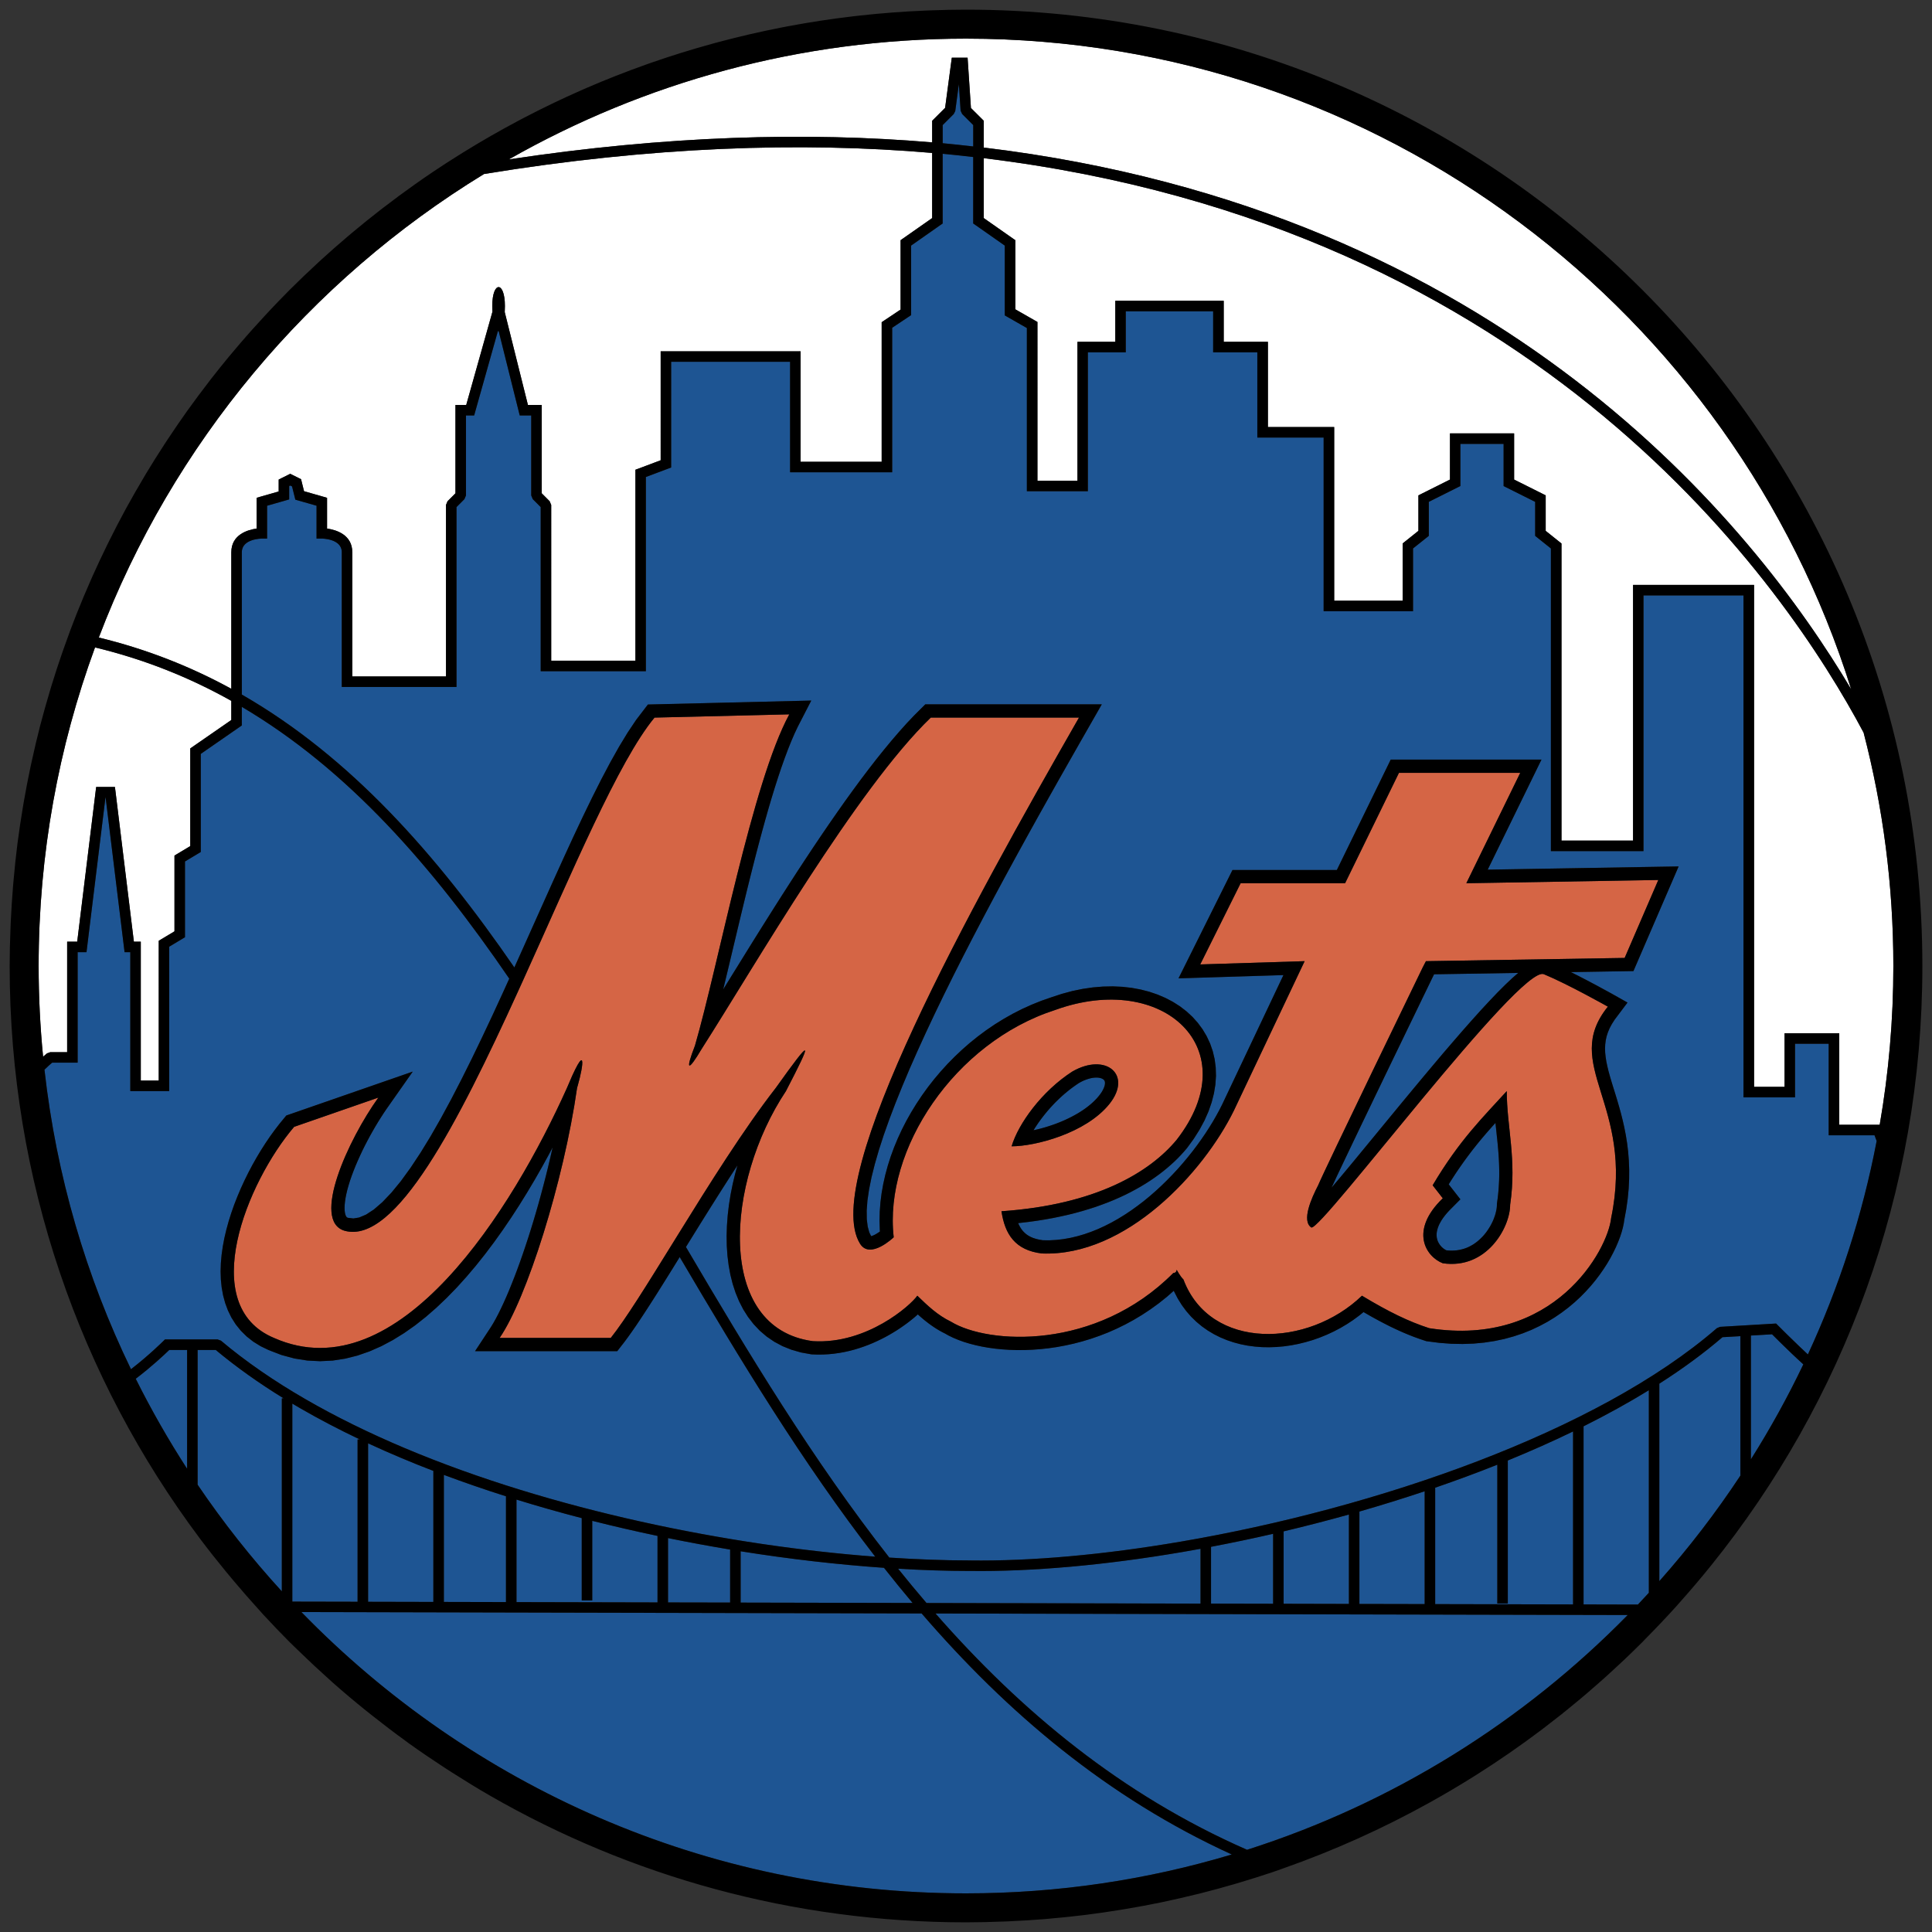 <?xml version="1.0" encoding="utf-8"?>
<!-- Generator: Adobe Illustrator 17.0.0, SVG Export Plug-In . SVG Version: 6.00 Build 0)  -->
<!DOCTYPE svg PUBLIC "-//W3C//DTD SVG 1.1//EN" "http://www.w3.org/Graphics/SVG/1.1/DTD/svg11.dtd">
<svg version="1.1" id="Layer_1" xmlns="http://www.w3.org/2000/svg" xmlns:xlink="http://www.w3.org/1999/xlink" x="0px" y="0px"
	 width="200px" height="200px" viewBox="0 0 200 200" style="enable-background:new 0 0 200 200;" xml:space="preserve">
<rect x="0" y="0" width="200" height="200" fill="#333333" stroke="none"/>
<path id="color3" style="fill:#FFFFFF;" d="M196,100c0,5.604-0.488,11.096-1.414,16.439h-0.153h-4.032v-8.937v-0.543h-0.545h-4.574
	h-0.543v0.543v5.01h-3.159V61.095v-0.543h-0.545h-11.438h-0.543v0.543V87.02h-7.41V56.517v-0.255l-0.207-0.166l-1.428-1.143v-3.339
	v-0.333l-0.3-0.152l-2.968-1.484v-4.238v-0.544h-0.541h-5.558h-0.541v0.544v4.238l-2.966,1.484l-0.302,0.152v0.333v3.339
	l-1.43,1.143l-0.203,0.164v0.257v5.67h-7.085V44.754V44.21h-0.543h-6.319v-8.28v-0.543h-0.544h-4.031v-3.708v-0.543h-0.544h-10.134
	h-0.543v0.543v3.708h-3.377h-0.541v0.543v13.835h-4.144V33.642v-0.315l-0.276-0.156l-2.011-1.149v-6.879v-0.28L104.87,24.7
	l-3.033-2.125v-6.201c57.685,7.008,83.089,44.42,91.083,59.468C194.929,83.564,196,91.659,196,100z M4,100
	c0,3.169,0.159,6.301,0.46,9.392c0.229-0.206,0.4-0.345,0.402-0.346l0.345-0.125h1.745V98.025V97.48h0.545h0.496l1.904-15.537
	l0.059-0.476h0.48h0.98h0.48l0.061,0.476l1.902,15.537h0.174h0.541v0.544v13.835h1.859V97.696v-0.308l0.264-0.157l1.365-0.82v-7.538
	V88.57l0.266-0.162l1.369-0.821V77.76v-0.283l0.237-0.165l4.011-2.777v-1.983c-4.325-2.425-9.001-4.304-14.108-5.531
	C6.061,77.31,4,88.419,4,100z M101.836,12.725v2.551c53.68,6.468,79.702,39.073,89.798,56.079C179.421,32.368,142.962,4,100,4
	C82.802,4,66.649,8.549,52.673,16.502c16.249-2.457,30.81-2.87,43.825-1.763v-2.013v-0.225l0.162-0.161l1.178-1.176l0.629-4.717
	l0.063-0.474h0.474h0.653h0.507l0.034,0.509l0.313,4.698l1.164,1.16l0.162,0.161V12.725z M50.108,18.012
	c-18.092,11.051-32.256,27.92-39.882,47.986c4.952,1.201,9.5,3.001,13.718,5.306V57.169c0-1.842,1.713-2.326,2.617-2.453v-2.773
	v-0.409l0.394-0.115l1.893-0.541v-0.898v-0.336l0.3-0.151l0.654-0.325l0.243-0.121l0.241,0.121l0.653,0.325l0.224,0.112l0.061,0.243
	l0.249,1.002l1.986,0.568l0.396,0.115v0.409v2.773c0.903,0.127,2.613,0.611,2.613,2.453v12.857h9.7V52.271l0.159-0.383l0.821-0.822
	v-8.601v-0.543h0.544h0.57l2.713-9.647c-0.011-0.188-0.016-0.387-0.016-0.597c0-1.305,0.327-1.957,0.655-1.957
	c0.327,0,0.653,0.652,0.653,1.957c0,0.224-0.006,0.432-0.018,0.631l2.401,9.613h0.885h0.544v0.543v8.601l0.82,0.822l0.16,0.383
	v16.123h8.719V49.003v-0.376l0.353-0.131l2.26-0.849V36.91v-0.544h0.544h13.398h0.543v0.544v10.896h8.392V33.642v-0.287l0.244-0.163
	l1.715-1.145v-6.903v-0.28l0.233-0.163l3.035-2.125v-6.744C82.819,14.657,67.409,15.181,50.108,18.012z"/>
<path id="color2" style="fill:#1E5593;" d="M147.482,154.376v11.678l-6.756-0.014v-9.567
	C143,155.822,145.255,155.119,147.482,154.376z M38.105,149.415v16.401l6.756,0.015v-13.554h0.026
	c-1.146-0.438-2.278-0.893-3.394-1.364C40.346,150.429,39.216,149.93,38.105,149.415z M194.057,117.524h-4.201h-0.542v-0.543v-8.935
	h-3.486v5.011v0.542h-0.546h-4.248h-0.54v-0.542v-51.42h-10.354v25.928v0.543h-0.543h-8.497h-0.546v-0.543V56.776l-1.425-1.141
	l-0.203-0.163v-0.261V51.95l-2.97-1.485l-0.297-0.149v-0.335v-4.028h-4.474v4.028v0.335l-0.301,0.149l-2.966,1.485v3.262v0.261
	l-0.204,0.163l-1.43,1.141v5.954v0.542h-0.54h-8.172h-0.543V62.73V45.298h-6.32h-0.543v-0.544v-8.28h-4.032h-0.543V35.93v-3.708
	h-9.046v3.708v0.544h-0.544h-3.379v13.834v0.543h-0.541h-5.23h-0.543v-0.543V33.958l-2.012-1.151l-0.274-0.157v-0.316v-6.91
	l-3.034-2.127l-0.235-0.161v-0.282v-6.6c-1.046-0.121-2.094-0.237-3.162-0.337v6.937v0.282l-0.234,0.161l-3.033,2.127v6.91v0.291
	l-0.243,0.161l-1.716,1.144v14.418v0.541h-0.544h-9.48h-0.543v-0.541V37.452H69.479v10.571v0.374l-0.354,0.133l-2.262,0.85v19.56
	v0.543h-0.542h-9.804h-0.542v-0.543V52.494l-0.821-0.823l-0.159-0.383V43.01h-0.766h-0.423l-0.103-0.411l-2.074-8.308
	c-0.004,0-0.008,0.003-0.011,0.003c-0.024,0-0.048-0.016-0.071-0.026l-2.349,8.344l-0.11,0.398h-0.412h-0.436v8.278l-0.16,0.383
	l-0.821,0.823v18.077v0.544h-0.544H35.927h-0.544v-0.544V57.169c0-1.414-2.065-1.414-2.069-1.414h-0.545v-0.543v-2.859l-1.892-0.54
	l-0.303-0.087l-0.075-0.305l-0.266-1.064l-0.186-0.093l-0.11,0.056v0.97v0.411l-0.396,0.114l-1.89,0.54v2.859v0.543h-0.545
	c-0.006,0-2.072,0-2.072,1.414v14.732c11.25,6.462,20.147,16.533,28.213,28.25l0.956-2.126l1.053-2.352l1.044-2.328l1.03-2.292
	l1.017-2.241l1-2.173l0.986-2.09l0.968-1.995l0.947-1.879l0.929-1.757l0.908-1.617l0.888-1.464l0.872-1.303l1.225-1.603
	l16.911-0.407l-1.404,2.727l-0.337,0.717l-0.338,0.785l-0.34,0.849l-0.338,0.905l-0.339,0.956l-0.337,1.006l-0.335,1.046
	L79.881,82.6l-0.331,1.121l-0.327,1.151l-0.324,1.177l-0.323,1.198l-0.318,1.213l-0.314,1.228l-0.311,1.236l-0.308,1.243
	l-0.302,1.242l-0.299,1.239l-0.295,1.232l-0.29,1.22l-0.287,1.205l-0.282,1.184l-0.277,1.162l-0.272,1.132l-0.155,0.643l0.213-0.345
	l0.679-1.101l0.699-1.127l0.716-1.157l0.732-1.179l0.748-1.198l0.762-1.211l0.772-1.224l0.784-1.232l0.793-1.235l0.8-1.238
	l0.808-1.231l0.813-1.227l0.818-1.216l0.819-1.2l0.821-1.182l0.819-1.164l0.82-1.135l0.816-1.109l0.813-1.075l0.807-1.04
	l0.803-1.001l0.793-0.958l0.786-0.913l0.777-0.864l0.768-0.81l1.143-1.138h18.27l-2.231,3.902l-1.078,1.896l-1.099,1.936
	l-1.109,1.97l-1.119,2l-1.121,2.021l-1.122,2.04l-1.115,2.049l-1.107,2.057l-1.093,2.059l-1.074,2.051l-1.053,2.043l-1.023,2.025
	l-0.992,2.004l-0.954,1.974l-0.914,1.943l-0.869,1.904l-0.82,1.857l-0.762,1.808l-0.705,1.75l-0.641,1.687l-0.573,1.615l-0.5,1.541
	l-0.421,1.457l-0.342,1.364l-0.255,1.265l-0.169,1.155l-0.077,1.033l0.011,0.901l0.094,0.754l0.163,0.598l0.19,0.393l0.047-0.01
	l0.148-0.052l0.177-0.081l0.19-0.107l0.191-0.121l0.161-0.112l-0.014-0.182l-0.028-0.941l0.023-0.947l0.072-0.953l0.121-0.952
	l0.17-0.952l0.214-0.952l0.258-0.947l0.302-0.945l0.344-0.935l0.386-0.929l0.425-0.918l0.464-0.908l0.504-0.893l0.539-0.878
	l0.575-0.863l0.611-0.846l0.646-0.825l0.679-0.803l0.709-0.78l0.743-0.754l0.773-0.73l0.802-0.702l0.832-0.668l0.861-0.639
	l0.888-0.604l0.915-0.567l0.937-0.529l0.965-0.49l0.987-0.447l1.009-0.406l1.011-0.351l1.087-0.358l1.098-0.297l1.082-0.223
	l1.062-0.154l1.041-0.086l1.017-0.021l0.993,0.046l0.961,0.109l0.93,0.172l0.893,0.231l0.857,0.292l0.816,0.349l0.773,0.406
	l0.726,0.462l0.672,0.517l0.618,0.57l0.556,0.621l0.494,0.668l0.425,0.715l0.354,0.757l0.275,0.793l0.196,0.827l0.111,0.857
	l0.027,0.879l-0.061,0.9l-0.15,0.913l-0.237,0.925l-0.325,0.935l-0.416,0.94l-0.508,0.946l-0.599,0.948l-0.698,0.959l-0.318,0.37
	l-0.313,0.346l-0.33,0.344l-0.35,0.341l-0.369,0.336l-0.385,0.334l-0.404,0.33l-0.421,0.325l-0.441,0.319l-0.458,0.315l-0.48,0.308
	l-0.5,0.304l-0.516,0.292l-0.538,0.289l-0.556,0.281l-0.579,0.27l-0.598,0.263l-0.618,0.252l-0.64,0.242l-0.659,0.236l-0.683,0.219
	l-0.701,0.211l-0.725,0.2l-0.747,0.186l-0.77,0.172l-0.79,0.163l-0.813,0.147l-0.835,0.133l-0.86,0.119l-0.882,0.103l-0.202,0.022
	l0.074,0.174l0.127,0.237l0.137,0.216l0.15,0.192l0.167,0.17l0.18,0.159l0.208,0.143l0.235,0.129l0.272,0.118l0.312,0.098
	l0.356,0.085l0.351,0.054l0.671,0.005l0.725-0.04l0.723-0.085l0.722-0.129l0.718-0.17l0.714-0.208l0.712-0.249l0.705-0.282
	l0.7-0.322l0.694-0.353l0.683-0.385l0.676-0.415l0.667-0.443l0.652-0.468l0.645-0.492l0.63-0.516l0.614-0.535l0.599-0.552
	l0.584-0.569l0.566-0.581l0.55-0.592l0.529-0.603l0.51-0.611l0.49-0.613l0.468-0.619l0.444-0.618l0.421-0.614l0.396-0.613
	l0.373-0.604l0.343-0.597l0.319-0.583l0.291-0.571l6.357-13.423L122,101.279l5.585-11.218h10.804l5.578-11.429h15.606l-5.566,11.392
	l19.764-0.335l-4.677,10.833l-6.486,0.106l0.161,0.077l0.285,0.144l0.282,0.141l0.279,0.144l0.273,0.142l0.274,0.142l0.267,0.138
	l0.26,0.139l0.25,0.133l0.247,0.13l0.234,0.126l0.224,0.121l0.212,0.117l0.198,0.107l0.185,0.101l0.174,0.093l0.155,0.085
	l0.138,0.077l0.122,0.066l0.099,0.057l0.079,0.045l0.061,0.034l0.039,0.021l1.374,0.774l-1.331,1.77l-0.293,0.46l-0.234,0.44
	l-0.177,0.424l-0.132,0.412l-0.088,0.409l-0.052,0.411l-0.019,0.42l0.013,0.433l0.048,0.451l0.071,0.47l0.105,0.493l0.124,0.518
	l0.149,0.539l0.166,0.565l0.182,0.59l0.193,0.617l0.196,0.642l0.196,0.673l0.195,0.7l0.184,0.733l0.174,0.765l0.155,0.797
	l0.133,0.83l0.105,0.867l0.072,0.901l0.038,0.942l-0.005,0.978l-0.05,1.015l-0.1,1.057l-0.155,1.097l-0.2,1.085l-0.051,0.352
	l-0.096,0.454l-0.13,0.473l-0.163,0.497l-0.199,0.515l-0.229,0.532l-0.265,0.546l-0.297,0.565l-0.334,0.572l-0.373,0.58
	l-0.406,0.583l-0.444,0.585l-0.483,0.584l-0.523,0.576l-0.559,0.568l-0.601,0.555l-0.642,0.538l-0.684,0.517l-0.721,0.495
	l-0.766,0.466l-0.806,0.431l-0.851,0.402l-0.891,0.356l-0.935,0.314l-0.974,0.267l-1.016,0.214l-1.06,0.161l-1.098,0.103l-1.14,0.04
	l-1.181-0.023l-1.219-0.093l-1.354-0.174l-0.322-0.108l-0.206-0.069l-0.21-0.072l-0.207-0.076l-0.209-0.074l-0.21-0.078l-0.21-0.083
	l-0.212-0.083l-0.209-0.087l-0.213-0.088l-0.215-0.091l-0.212-0.095l-0.218-0.097l-0.218-0.1l-0.218-0.102l-0.22-0.105l-0.224-0.107
	l-0.226-0.114l-0.223-0.114l-0.23-0.117l-0.228-0.12l-0.235-0.123l-0.237-0.129l-0.237-0.128l-0.243-0.134l-0.244-0.137
	l-0.246-0.142l-0.251-0.144l-0.168-0.096l-0.417,0.34l-0.64,0.472l-0.66,0.436l-0.678,0.402l-0.698,0.366l-0.709,0.329l-0.724,0.294
	l-0.733,0.258l-0.742,0.218l-0.747,0.183l-0.754,0.145l-0.754,0.107l-0.755,0.066l-0.755,0.027l-0.748-0.013l-0.746-0.058
	l-0.737-0.098l-0.725-0.143l-0.715-0.19l-0.698-0.234l-0.682-0.282l-0.656-0.328l-0.639-0.38l-0.609-0.428l-0.577-0.478
	l-0.544-0.529l-0.505-0.578l-0.463-0.626l-0.42-0.676l-0.375-0.724l-0.036-0.083l-0.709,0.625l-0.839,0.67l-0.856,0.621
	l-0.867,0.573l-0.875,0.525l-0.882,0.479l-0.887,0.434l-0.889,0.392l-0.892,0.347l-0.889,0.308l-0.888,0.268l-0.881,0.231
	l-0.875,0.192l-0.866,0.161l-0.857,0.125l-0.843,0.091l-0.827,0.062l-0.812,0.032l-0.795,0.004l-0.774-0.024l-0.751-0.049
	l-0.731-0.073l-0.705-0.097l-0.679-0.119l-0.651-0.142l-0.622-0.161l-0.594-0.181l-0.56-0.202l-0.53-0.221l-0.496-0.24l-0.389-0.22
	l-0.251-0.125l-0.29-0.16l-0.282-0.168l-0.272-0.174l-0.262-0.18l-0.254-0.182l-0.245-0.187l-0.24-0.19l-0.232-0.192l-0.223-0.193
	l-0.218-0.195l-0.019-0.018l-0.125,0.113l-0.241,0.21l-0.261,0.213l-0.28,0.221l-0.298,0.224l-0.314,0.225l-0.333,0.23l-0.349,0.228
	l-0.366,0.225l-0.381,0.225l-0.398,0.221l-0.413,0.212l-0.428,0.207l-0.443,0.2l-0.457,0.189l-0.472,0.177l-0.485,0.165l-0.5,0.153
	l-0.51,0.135l-0.524,0.117l-0.535,0.098l-0.547,0.077l-0.555,0.057l-0.569,0.03l-0.576,0.008L84,140.202l-1.078-0.194l-0.986-0.282
	l-0.922-0.37l-0.856-0.456l-0.789-0.537l-0.716-0.611l-0.642-0.678l-0.571-0.739l-0.499-0.788l-0.429-0.837l-0.362-0.876l-0.3-0.915
	l-0.238-0.946l-0.178-0.975L75.308,130l-0.07-1.022l-0.018-1.039l0.033-1.055l0.08-1.07l0.127-1.078l0.173-1.086l0.217-1.087
	l0.261-1.091l0.23-0.83l-0.316,0.481l-0.601,0.93l-0.6,0.937l-0.597,0.939l-0.592,0.939l-0.59,0.941l-0.582,0.932l-0.574,0.925
	l-0.566,0.913l-0.315,0.509c6.474,11.02,13.191,22.133,21.054,32.152c2.896,0.19,5.673,0.295,8.25,0.295l0.007,0.003h0.063
	c3.189,0.044,6.665-0.104,10.332-0.432c3.657-0.325,7.519-0.835,11.489-1.512c20.329-3.472,43.157-11.366,55.537-22.11l0.322-0.13
	l5.556-0.328l0.242-0.014l0.174,0.173c0.487,0.488,1.296,1.294,2.198,2.155c0.304,0.291,0.617,0.583,0.929,0.871
	c3.223-6.958,5.635-14.363,7.118-22.096L194.057,117.524z M52.379,165.846v-10.949c-2.176-0.69-4.325-1.431-6.43-2.216v13.15
	L52.379,165.846z M183.441,138.126l-2.188,0.129v12.814c1.992-3.158,3.807-6.439,5.427-9.83c-0.403-0.366-0.806-0.74-1.197-1.114
	C184.682,139.365,183.943,138.627,183.441,138.126z M53.467,155.237v10.612l14.599,0.032v-6.885
	c-2.25-0.473-4.507-0.992-6.757-1.561v8.241h-1.087v-8.521C57.953,156.567,55.696,155.927,53.467,155.237z M148.57,154.006v12.052
	l14.273,0.031v-17.904c-2.172,1.053-4.429,2.055-6.756,3.005v14.812h-1.085v-14.377C152.902,152.462,150.752,153.255,148.57,154.006
	z M75.583,165.896v-5.484c-2.125-0.354-4.272-0.75-6.429-1.189v6.661L75.583,165.896z M37.017,149.009h0.227
	c-2.15-1.021-4.221-2.101-6.192-3.242c-0.265-0.154-0.527-0.308-0.79-0.465v20.496l6.755,0.014V149.009z M14.051,142.729
	c1.603,3.212,3.378,6.322,5.318,9.318v-12.299h-1.848C17.062,140.195,15.675,141.501,14.051,142.729z M17.076,138.66H17.3h5.228
	l0.341,0.125h0.004l0.005,0.006c2.579,2.173,5.515,4.185,8.717,6.037c3.209,1.858,6.678,3.551,10.318,5.087
	C57.2,156.354,75.569,160.01,90.6,161.147c-7.522-9.714-13.997-20.403-20.239-31.017l-0.149,0.24l-0.537,0.87l-0.528,0.848
	l-0.516,0.825l-0.502,0.8l-0.489,0.771l-0.475,0.74l-0.459,0.707l-0.444,0.673l-0.426,0.635l-0.411,0.593l-0.393,0.552l-0.377,0.511
	l-0.76,0.978H49.176l1.647-2.504l0.246-0.404l0.255-0.455l0.263-0.499l0.268-0.546l0.273-0.583l0.279-0.624l0.281-0.659l0.282-0.694
	l0.285-0.723l0.286-0.754l0.285-0.781l0.283-0.807l0.28-0.828l0.28-0.849l0.276-0.87l0.272-0.887l0.267-0.901l0.262-0.911
	l0.255-0.926l0.249-0.936l0.243-0.94l0.235-0.947l0.225-0.95l0.217-0.952l0.036-0.165l-0.362,0.688l-0.721,1.315l-0.754,1.321
	l-0.786,1.32l-0.814,1.315l-0.845,1.302l-0.874,1.286l-0.901,1.263l-0.931,1.236l-0.956,1.201l-0.984,1.161l-1.009,1.117
	l-1.037,1.065l-1.061,1.009l-1.086,0.946l-1.114,0.88l-1.139,0.801l-1.166,0.72l-1.192,0.634l-1.22,0.536l-1.243,0.433l-1.27,0.319
	l-1.295,0.2l-1.311,0.066l-1.326-0.068l-1.335-0.213l-1.338-0.361l-1.323-0.508l-0.828-0.398l-0.766-0.473l-0.687-0.539l-0.607-0.6
	l-0.527-0.655l-0.443-0.699l-0.361-0.739l-0.286-0.768l-0.214-0.792l-0.147-0.813l-0.085-0.828l-0.026-0.84l0.026-0.852l0.076-0.857
	l0.122-0.867l0.163-0.868l0.205-0.871l0.238-0.867l0.273-0.866l0.302-0.861l0.334-0.851l0.357-0.842l0.381-0.828l0.402-0.813
	l0.42-0.794l0.437-0.774l0.45-0.748l0.463-0.724l0.471-0.695l0.481-0.661l0.484-0.631l0.716-0.87l13.09-4.545l-2.728,3.885
	l-0.283,0.42l-0.286,0.443l-0.288,0.46l-0.286,0.475l-0.283,0.49l-0.279,0.498l-0.273,0.51l-0.266,0.513l-0.256,0.519l-0.244,0.521
	l-0.233,0.52l-0.22,0.514l-0.204,0.512l-0.188,0.5l-0.17,0.492l-0.148,0.475l-0.129,0.457l-0.106,0.441l-0.083,0.415l-0.058,0.386
	l-0.036,0.354l-0.011,0.318l0.011,0.276l0.029,0.228l0.044,0.177l0.047,0.127l0.044,0.08l0.038,0.049l0.037,0.032l0.056,0.033
	l0.038,0.014l0.568,0.068l0.597-0.097l0.707-0.298l0.81-0.527l0.886-0.764l0.942-0.989l0.98-1.196l1.006-1.386l1.03-1.557
	l1.045-1.708l1.055-1.846l1.065-1.967l1.07-2.07l1.076-2.158l1.076-2.23l1.076-2.284l1.071-2.325l0.647-1.424
	C44.77,89.68,36.03,79.659,25.033,73.175v1.643v0.284l-0.236,0.162l-4.012,2.779v9.851v0.305l-0.266,0.16l-1.369,0.821v7.537v0.307
	l-0.266,0.158l-1.368,0.821v14.402v0.543h-0.543h-2.941H13.49v-0.543V98.569h-0.112h-0.482l-0.058-0.478l-1.904-15.541h-0.016
	L9.014,98.091l-0.058,0.478H8.474H8.038v10.894v0.541H7.497H5.404c-0.189,0.158-0.52,0.447-0.8,0.732
	c1.23,10.998,4.319,21.442,8.956,31.004c1.848-1.42,3.351-2.915,3.356-2.922L17.076,138.66z M171.773,143.236v20.443
	c3.048-3.432,5.854-7.082,8.392-10.926v-14.434l-1.856,0.107C176.363,140.101,174.168,141.706,171.773,143.236z M20.457,139.748
	v13.947c2.637,3.894,5.554,7.583,8.718,11.042v-19.978h0.186c-2.535-1.56-4.893-3.231-7.026-5.01H20.457z M163.93,166.09
	l5.623,0.013c0.382-0.402,0.759-0.81,1.134-1.219v-20.968c-2.118,1.303-4.381,2.548-6.758,3.735V166.09z M129.094,191.489
	c15.089-4.809,28.567-13.255,39.405-24.303l-71.657-0.158C105.722,177.173,116.118,185.795,129.094,191.489z M95.406,167.024
	l-64.203-0.143C48.657,184.83,73.047,196,100,196c9.559,0,18.794-1.411,27.513-4.024C114.59,186.069,104.251,177.282,95.406,167.024
	z M107.655,116.848l0.323-0.087l0.326-0.095l0.33-0.105l0.333-0.111l0.33-0.119l0.331-0.127l0.33-0.137l0.327-0.143l0.322-0.152
	l0.315-0.158l0.311-0.166l0.304-0.172l0.294-0.18l0.286-0.187l0.275-0.193l0.263-0.2l0.25-0.204l0.238-0.212l0.222-0.216l0.21-0.222
	l0.189-0.223l0.163-0.215l0.135-0.203l0.107-0.188l0.081-0.172l0.06-0.156l0.041-0.137l0.022-0.118l0.01-0.098l-0.001-0.083
	L114.374,112l-0.011-0.056l-0.016-0.043l-0.02-0.038l-0.023-0.034l-0.026-0.035l-0.037-0.033l-0.049-0.039l-0.06-0.037l-0.073-0.036
	l-0.09-0.035l-0.108-0.027l-0.121-0.024l-0.143-0.013l-0.158-0.001l-0.174,0.01l-0.188,0.023l-0.202,0.042l-0.217,0.06l-0.228,0.076
	l-0.24,0.094l-0.249,0.12l-0.24,0.13l-0.229,0.152l-0.26,0.182l-0.258,0.188l-0.254,0.194l-0.25,0.201l-0.247,0.207l-0.241,0.21
	l-0.238,0.22l-0.233,0.222l-0.228,0.223l-0.221,0.231l-0.216,0.232l-0.21,0.234l-0.206,0.237l-0.196,0.238l-0.192,0.24l-0.186,0.24
	l-0.177,0.24l-0.172,0.24l-0.162,0.238l-0.158,0.238l-0.146,0.234l-0.034,0.057l0.035-0.008l0.312-0.071L107.655,116.848z
	 M156.567,101.236l0.599-0.522l-8.712,0.144l-0.069,0.149l-0.141,0.282l-0.182,0.382l-0.232,0.476l-0.27,0.56l-0.312,0.639
	l-0.341,0.711l-0.414,0.857l-0.786,1.621l-0.444,0.921l-0.461,0.953l-0.475,0.981l-0.483,1.001l-0.489,1.011l-0.488,1.018
	l-0.492,1.015l-0.482,1.006l-0.475,0.988l-0.464,0.963l-0.447,0.933l-0.427,0.891l-0.403,0.847l-0.379,0.792l-0.347,0.73
	l-0.315,0.663l-0.276,0.584l-0.232,0.503l-0.19,0.407l-0.093,0.203l0.72-0.852l0.817-0.98l0.872-1.051l0.916-1.114l0.958-1.162
	l0.991-1.206l1.015-1.234l1.032-1.253l1.046-1.262l1.049-1.261l1.048-1.25l1.036-1.229l1.026-1.195l0.999-1.155l0.974-1.103
	l0.937-1.042l0.898-0.969l0.847-0.889l0.798-0.797L156.567,101.236z M149.794,125.568l-0.21,0.254l-0.184,0.245l-0.16,0.233
	l-0.13,0.225l-0.113,0.21l-0.088,0.2l-0.069,0.189l-0.052,0.177l-0.039,0.168l-0.023,0.156l-0.011,0.148v0.138l0.009,0.13
	l0.019,0.125l0.028,0.12l0.033,0.114l0.042,0.109l0.05,0.107l0.056,0.1l0.063,0.098l0.068,0.095l0.072,0.088l0.079,0.085
	l0.083,0.079l0.088,0.073l0.09,0.065l0.088,0.058l0.092,0.053l0.044,0.021l0.166,0.019l0.317,0.017l0.301-0.008l0.288-0.023
	l0.28-0.044l0.265-0.061l0.257-0.074l0.249-0.09l0.237-0.106l0.23-0.123l0.225-0.132l0.212-0.149l0.209-0.159l0.195-0.17l0.19-0.182
	l0.183-0.188l0.171-0.198l0.164-0.208l0.152-0.213l0.14-0.218l0.134-0.222l0.118-0.222l0.11-0.223l0.097-0.224l0.082-0.221
	l0.075-0.213l0.06-0.21l0.047-0.198l0.038-0.19l0.026-0.177l0.014-0.16l0.008-0.259l0.069-0.497l0.047-0.402l0.039-0.398l0.03-0.389
	l0.022-0.384l0.02-0.38l0.009-0.372l0.003-0.367l-0.003-0.366l-0.009-0.361l-0.013-0.357l-0.017-0.354l-0.022-0.351l-0.025-0.351
	l-0.029-0.347l-0.03-0.346l-0.033-0.345l-0.036-0.344l-0.038-0.346l-0.035-0.345l-0.036-0.342l-0.039-0.346l-0.028-0.266
	l-0.11,0.123l-0.23,0.256l-0.225,0.255l-0.229,0.261l-0.229,0.263l-0.229,0.269l-0.23,0.272l-0.231,0.279l-0.229,0.283l-0.232,0.292
	l-0.235,0.297l-0.231,0.306l-0.235,0.312l-0.237,0.321l-0.238,0.33l-0.24,0.342l-0.242,0.348l-0.244,0.361l-0.246,0.374
	l-0.246,0.382l-0.25,0.398l-0.02,0.035l1.209,1.551l-1.142,1.149L149.794,125.568z M100.748,12.949L99.6,11.802l-0.16-0.348
	l-0.181-2.741l-0.371,2.776l-0.156,0.313l-1.147,1.147v1.876c1.069,0.099,2.115,0.218,3.162,0.335V12.949z M132.881,158.526v7.495
	l6.759,0.015v-9.255C137.393,157.41,135.136,157.992,132.881,158.526z M76.67,160.588v5.312l17.803,0.039
	c-1.008-1.193-1.993-2.41-2.963-3.638C86.837,161.975,81.83,161.412,76.67,160.588z M124.279,166.004v-5.674
	c-0.633,0.117-1.266,0.228-1.895,0.336c-3.972,0.677-7.864,1.189-11.578,1.52c-3.704,0.329-7.215,0.481-10.438,0.436h-0.057v0.002
	c-2.309,0-4.775-0.081-7.343-0.233c0.962,1.202,1.945,2.384,2.944,3.55L124.279,166.004z M125.366,160.127v5.879l6.427,0.014v-7.241
	C129.641,159.274,127.494,159.721,125.366,160.127z"/>
<path id="color1" style="fill:#D56545;" d="M147.264,100.175l0.348-0.675l20.573-0.335l3.485-8.07l-19.875,0.337l5.583-11.429
	h-12.556l-5.577,11.429h-10.813l-4.183,8.406l10.808-0.338l-7.324,15.467c-3.137,6.389-11.155,15.131-19.872,14.793
	c-2.79-0.332-3.839-2.016-4.187-4.372c9.767-0.67,15.347-4.032,18.133-7.395c7.323-9.414-1.395-17.484-12.552-13.449
	c-10.46,3.362-17.784,14.461-16.737,23.538c0,0-2.44,2.352-3.485,0.668c-4.187-6.725,11.505-34.965,22.665-54.466H96.354
	c-7.673,7.396-18.132,25.554-23.714,34.294c-1.393,2.353-1.742,2.353-0.697-0.335c2.442-8.405,5.928-27.232,9.765-34.294
	l-13.95,0.336c-3.719,4.483-8.543,16.01-13.609,27.196c-0.176,0.388-0.351,0.773-0.527,1.159
	c-6.176,13.55-12.668,26.221-17.941,24.769c-3.486-1.009,0.349-9.416,3.486-13.787l-8.717,3.027
	c-4.882,5.717-10.112,18.492-2.091,21.852c12.901,5.717,24.756-13.449,30.335-25.885c0.199-0.48,0.376-0.891,0.533-1.237
	c0.233-0.515,0.419-0.887,0.568-1.147c0.531-0.925,0.57-0.377,0.381,0.62c-0.083,0.439-0.21,0.965-0.358,1.489
	c-0.026,0.091-0.052,0.183-0.079,0.275c-1.392,9.751-5.229,21.851-8.019,25.885h11.507c1.522-1.907,3.774-5.543,6.351-9.706
	c0.213-0.344,0.428-0.691,0.645-1.041c3.177-5.13,6.779-10.883,10.091-15.139c3.837-5.38,3.837-5.045,1.047,0.336
	c-6.275,9.415-7.324,24.544,2.791,25.886c5.579,0.338,10.111-3.697,10.808-4.707c1.045,1.01,2.091,2.019,3.486,2.691
	c3.837,2.354,14.997,3.025,23.017-5.042c0.346,0,0.346-0.338,0.346-0.338s0.348,0.669,0.7,1.01
	c2.789,7.396,12.902,7.061,18.481,1.68c2.787,1.683,4.88,2.691,6.971,3.364c12.906,2.017,18.484-8.068,18.829-11.431
	c2.443-11.767-5.226-15.803-0.345-21.857c0,0-4.185-2.354-6.628-3.36c-2.437-1.008-23.013,26.562-24.063,26.224
	c-1.042-0.672,0-3.026,0.702-4.37C137.153,121.02,147.264,100.175,147.264,100.175z M110.996,110.931
	c3.49-2.017,6.278,0.335,3.839,3.365c-2.443,3.023-7.672,4.369-10.114,4.369C105.42,116.313,107.861,112.951,110.996,110.931z
	 M148.307,122.701c2.79-4.709,5.233-7.062,7.672-9.75c0,3.698,1.048,7.06,0.351,11.766c0,2.354-2.44,6.724-6.974,6.054
	c-1.744-0.673-3.488-3.363,0-6.726L148.307,122.701z"/>
<path id="outline" d="M149.356,130.771c4.534,0.67,6.974-3.7,6.974-6.054c0.697-4.706-0.351-8.068-0.351-11.766
	c-2.439,2.688-4.882,5.041-7.672,9.75l1.049,1.344C145.868,127.408,147.612,130.098,149.356,130.771z M148.716,127.772l0.011-0.148
	l0.023-0.156l0.039-0.168l0.052-0.177l0.069-0.189l0.088-0.2l0.113-0.21l0.13-0.225l0.16-0.233l0.184-0.245l0.21-0.254l0.243-0.265
	l1.142-1.149l-1.209-1.551l0.02-0.035l0.25-0.398l0.246-0.382l0.246-0.374l0.244-0.361l0.242-0.348l0.24-0.342l0.238-0.33
	l0.237-0.321l0.235-0.312l0.231-0.306l0.235-0.297l0.232-0.292l0.229-0.283l0.231-0.279l0.23-0.272l0.229-0.269l0.229-0.263
	l0.229-0.261l0.225-0.255l0.23-0.256l0.11-0.123l0.028,0.266l0.039,0.346l0.036,0.342l0.035,0.345l0.038,0.346l0.036,0.344
	l0.033,0.345l0.03,0.346l0.029,0.347l0.025,0.351l0.022,0.351l0.017,0.354l0.013,0.357l0.009,0.361l0.003,0.366l-0.003,0.367
	l-0.009,0.372l-0.02,0.38l-0.022,0.384l-0.03,0.389l-0.039,0.398l-0.047,0.402l-0.069,0.497l-0.008,0.259l-0.014,0.16l-0.026,0.177
	l-0.038,0.19l-0.047,0.198l-0.06,0.21l-0.075,0.213l-0.082,0.221l-0.097,0.224l-0.11,0.223l-0.118,0.222l-0.134,0.222l-0.14,0.218
	l-0.152,0.213l-0.164,0.208l-0.171,0.198l-0.183,0.188l-0.19,0.182l-0.195,0.17l-0.209,0.159l-0.212,0.149l-0.225,0.132l-0.23,0.123
	l-0.237,0.106l-0.249,0.09l-0.257,0.074l-0.265,0.061l-0.28,0.044l-0.288,0.023l-0.301,0.008l-0.317-0.017l-0.166-0.019
	l-0.044-0.021l-0.092-0.053l-0.088-0.058l-0.09-0.065l-0.088-0.073l-0.083-0.079l-0.079-0.085l-0.072-0.088l-0.068-0.095
	l-0.063-0.098l-0.056-0.1l-0.05-0.107l-0.042-0.109l-0.033-0.114l-0.028-0.12l-0.019-0.125l-0.009-0.13V127.772z M114.835,114.297
	c2.438-3.03-0.349-5.382-3.839-3.365c-3.134,2.02-5.576,5.381-6.275,7.734C107.163,118.666,112.392,117.32,114.835,114.297z
	 M114.252,112.659l-0.081,0.172l-0.107,0.188l-0.135,0.203l-0.163,0.215l-0.189,0.223l-0.21,0.222l-0.222,0.216l-0.238,0.212
	l-0.25,0.204l-0.263,0.2l-0.275,0.193l-0.286,0.187l-0.294,0.18l-0.304,0.172l-0.311,0.166l-0.315,0.158l-0.322,0.152l-0.327,0.143
	l-0.33,0.137l-0.331,0.127l-0.33,0.119l-0.333,0.111l-0.33,0.105l-0.326,0.095l-0.323,0.087l-0.318,0.079l-0.312,0.071l-0.035,0.008
	l0.034-0.057l0.146-0.234l0.158-0.238l0.162-0.238l0.172-0.24l0.177-0.24l0.186-0.24l0.192-0.24l0.196-0.238l0.206-0.237l0.21-0.234
	l0.216-0.232l0.221-0.231l0.228-0.223l0.233-0.222l0.238-0.22l0.241-0.21l0.247-0.207l0.25-0.201l0.254-0.194l0.258-0.188
	l0.26-0.182l0.229-0.152l0.24-0.13l0.249-0.12l0.24-0.094l0.228-0.076l0.217-0.06l0.202-0.042l0.188-0.023l0.174-0.01l0.158,0.001
	l0.143,0.013l0.121,0.024l0.108,0.027l0.09,0.035l0.073,0.036l0.06,0.037l0.049,0.039l0.037,0.033l0.026,0.035l0.023,0.034
	l0.02,0.038l0.016,0.043l0.011,0.056l0.009,0.067l0.001,0.083l-0.01,0.098l-0.022,0.118l-0.041,0.137L114.252,112.659z M100.001,1
	H100h-0.002h-0.002v0c-1.16,0-2.313,0.027-3.463,0.067c-0.238,0.008-0.476,0.017-0.714,0.027c-2.293,0.095-4.566,0.268-6.817,0.517
	c-0.236,0.026-0.471,0.053-0.707,0.081c-2.245,0.264-4.467,0.604-6.664,1.016c-0.228,0.043-0.456,0.087-0.684,0.131
	c-2.195,0.428-4.365,0.928-6.506,1.499c-0.216,0.058-0.431,0.116-0.647,0.175c-2.141,0.586-4.254,1.242-6.335,1.966
	c-0.203,0.071-0.406,0.142-0.608,0.214c-2.08,0.739-4.128,1.545-6.141,2.416c-0.192,0.083-0.384,0.167-0.576,0.252
	c-2.008,0.884-3.981,1.833-5.916,2.844c-0.186,0.097-0.371,0.195-0.556,0.294c-1.925,1.021-3.812,2.104-5.659,3.246
	c-0.183,0.113-0.364,0.227-0.546,0.341c-0.906,0.568-1.804,1.146-2.69,1.743c-0.608,0.409-1.209,0.826-1.807,1.249
	c-1.093,0.772-2.168,1.569-3.228,2.383c-0.107,0.082-0.214,0.163-0.32,0.245c-1.006,0.779-1.996,1.579-2.971,2.395
	c-0.145,0.122-0.289,0.244-0.433,0.366c-0.954,0.809-1.894,1.633-2.817,2.477c-0.133,0.121-0.263,0.245-0.395,0.368
	c-0.917,0.848-1.822,1.71-2.706,2.592c-0.031,0.031-0.065,0.061-0.096,0.092c-0.08,0.08-0.156,0.163-0.236,0.244
	c-0.57,0.574-1.133,1.156-1.689,1.744c-0.212,0.224-0.421,0.452-0.631,0.678c-0.439,0.473-0.874,0.95-1.304,1.432
	c-0.212,0.238-0.425,0.476-0.635,0.716c-0.487,0.556-0.967,1.118-1.442,1.686c-0.125,0.149-0.253,0.296-0.377,0.446
	c-0.594,0.718-1.177,1.445-1.75,2.18c-0.04,0.051-0.081,0.1-0.121,0.151c-0.067,0.086-0.13,0.177-0.197,0.263
	c-0.699,0.905-1.383,1.82-2.051,2.749c-0.06,0.084-0.122,0.166-0.182,0.25c-0.688,0.964-1.355,1.943-2.01,2.932
	c-0.121,0.183-0.242,0.365-0.361,0.549c-0.639,0.981-1.264,1.972-1.869,2.977c-0.089,0.147-0.174,0.296-0.262,0.444
	c-0.592,0.994-1.169,1.997-1.726,3.013c-0.042,0.076-0.085,0.15-0.126,0.226c-0.571,1.047-1.119,2.108-1.653,3.178
	c-0.099,0.198-0.198,0.396-0.295,0.594c-0.517,1.055-1.018,2.119-1.499,3.194c-0.076,0.169-0.148,0.34-0.223,0.51
	c-0.473,1.074-0.931,2.157-1.366,3.251c-0.025,0.063-0.052,0.124-0.076,0.187c-0.444,1.122-0.863,2.257-1.266,3.398
	c-0.075,0.211-0.15,0.421-0.223,0.633c-0.387,1.117-0.755,2.243-1.102,3.379c-0.059,0.193-0.115,0.387-0.172,0.58
	c-0.342,1.143-0.668,2.293-0.97,3.452c-0.013,0.051-0.028,0.102-0.041,0.153c-0.306,1.184-0.583,2.379-0.846,3.579
	c-0.049,0.225-0.099,0.449-0.147,0.675c-0.247,1.169-0.474,2.346-0.68,3.53c-0.037,0.214-0.071,0.43-0.107,0.645
	c-0.201,1.209-0.387,2.423-0.544,3.646c-0.004,0.032-0.009,0.064-0.013,0.096c-0.158,1.238-0.286,2.486-0.397,3.738
	c-0.021,0.234-0.043,0.469-0.062,0.703c-0.1,1.213-0.177,2.433-0.233,3.658c-0.011,0.232-0.018,0.466-0.027,0.699
	C1.033,97.43,1,98.711,1,100c0,0.001,0,0.001,0,0.002c0,22.212,7.316,42.715,19.668,59.232c0.902,1.206,1.84,2.382,2.794,3.545
	c0.258,0.315,0.521,0.626,0.783,0.937c0.803,0.954,1.623,1.892,2.46,2.815c0.191,0.211,0.377,0.426,0.571,0.635
	c0.889,0.963,1.793,1.911,2.72,2.838c0.138,0.138,0.282,0.27,0.42,0.407c0.205,0.203,0.414,0.4,0.621,0.601
	c0.956,0.929,1.93,1.839,2.923,2.729c0.172,0.154,0.34,0.312,0.513,0.465c1.112,0.983,2.248,1.937,3.404,2.869
	c0.249,0.201,0.501,0.398,0.752,0.596c1.087,0.86,2.19,1.702,3.314,2.517c0.116,0.084,0.23,0.173,0.346,0.257
	c1.21,0.87,2.446,1.706,3.696,2.522c0.289,0.189,0.58,0.375,0.871,0.56c1.271,0.81,2.554,1.603,3.864,2.356
	c14.511,8.344,31.336,13.117,49.276,13.117v0h0.002h0.001c0,0,0.001,0,0.001,0c1.303,0,2.597-0.033,3.888-0.083
	c0.15-0.006,0.301-0.011,0.451-0.017c1.271-0.055,2.537-0.132,3.795-0.234c0.115-0.009,0.229-0.021,0.343-0.031
	c1.259-0.107,2.513-0.234,3.758-0.388c0.034-0.004,0.069-0.008,0.103-0.012c1.244-0.154,2.479-0.337,3.708-0.537
	c0.181-0.029,0.361-0.059,0.541-0.09c1.216-0.205,2.425-0.428,3.626-0.677c0.072-0.015,0.143-0.032,0.216-0.047
	c1.158-0.243,2.308-0.508,3.452-0.791c0.146-0.036,0.293-0.07,0.439-0.107c1.154-0.291,2.299-0.605,3.437-0.936
	c0.195-0.057,0.389-0.116,0.583-0.174c1.155-0.345,2.304-0.703,3.442-1.088c0.343-0.116,0.682-0.241,1.024-0.361
	c5.285-1.856,10.365-4.146,15.198-6.831c0.041-0.023,0.081-0.045,0.122-0.068c0.742-0.414,1.479-0.837,2.209-1.269
	c0.074-0.044,0.148-0.087,0.222-0.131c0.72-0.428,1.433-0.865,2.141-1.311c0.058-0.036,0.116-0.072,0.173-0.108
	c2.282-1.443,4.5-2.977,6.65-4.597c0.148-0.112,0.294-0.226,0.441-0.338c0.536-0.408,1.068-0.821,1.595-1.239
	c0.218-0.173,0.434-0.349,0.651-0.524c0.452-0.365,0.901-0.734,1.346-1.107c0.243-0.204,0.486-0.409,0.727-0.615
	c0.418-0.357,0.832-0.719,1.244-1.083c0.246-0.217,0.492-0.433,0.735-0.652c0.419-0.378,0.833-0.761,1.245-1.146
	c0.221-0.206,0.445-0.41,0.665-0.619c0.545-0.518,1.084-1.043,1.618-1.573c0.072-0.072,0.147-0.141,0.219-0.213
	c0.108-0.108,0.207-0.224,0.314-0.332c1.12-1.13,2.217-2.283,3.281-3.466c0.082-0.091,0.161-0.186,0.243-0.277
	c1.125-1.26,2.221-2.546,3.281-3.862c13.681-16.978,21.876-38.562,21.877-62.064h0V100c0-0.001,0-0.001,0-0.002
	C198.999,45.323,154.676,1.001,100.001,1z M100,4c42.962,0,79.421,28.368,91.635,67.355c-10.096-17.005-36.118-49.61-89.798-56.079
	v-2.551v-0.225l-0.162-0.161l-1.164-1.16l-0.313-4.698l-0.034-0.509h-0.507h-0.653H98.53l-0.063,0.474l-0.629,4.717L96.66,12.34
	l-0.162,0.161v0.225v2.013c-13.015-1.107-27.576-0.694-43.825,1.763C66.649,8.549,82.802,4,100,4z M196,100
	c0,5.604-0.488,11.096-1.414,16.439h-0.153h-4.032v-8.937v-0.543h-0.545h-4.574h-0.543v0.543v5.01h-3.159V61.095v-0.543h-0.545
	h-11.438h-0.543v0.543V87.02h-7.41V56.517v-0.255l-0.207-0.166l-1.428-1.143v-3.339v-0.333l-0.3-0.152l-2.968-1.484v-4.238v-0.544
	h-0.541h-5.558h-0.541v0.544v4.238l-2.966,1.484l-0.302,0.152v0.333v3.339l-1.43,1.143l-0.203,0.164v0.257v5.67h-7.085V44.754V44.21
	h-0.543h-6.319v-8.28v-0.543h-0.544h-4.031v-3.708v-0.543h-0.544h-10.134h-0.543v0.543v3.708h-3.377h-0.541v0.543v13.835h-4.144
	V33.642v-0.315l-0.276-0.156l-2.011-1.149v-6.879v-0.28L104.87,24.7l-3.033-2.125v-6.201c57.685,7.008,83.089,44.42,91.083,59.468
	C194.929,83.564,196,91.659,196,100z M100.748,12.949v2.211c-1.047-0.117-2.093-0.236-3.162-0.335v-1.876l1.147-1.147l0.156-0.313
	l0.371-2.776l0.181,2.741l0.16,0.348L100.748,12.949z M96.498,15.831v6.744L93.463,24.7l-0.233,0.163v0.28v6.903l-1.715,1.145
	l-0.244,0.163v0.287v14.164h-8.392V36.91v-0.544h-0.543H68.937h-0.544v0.544v10.737l-2.26,0.849l-0.353,0.131v0.376v19.392h-8.719
	V52.271l-0.16-0.383l-0.82-0.822v-8.601v-0.543h-0.544h-0.885l-2.401-9.613c0.012-0.199,0.018-0.407,0.018-0.631
	c0-1.305-0.326-1.957-0.653-1.957c-0.328,0-0.655,0.652-0.655,1.957c0,0.211,0.005,0.409,0.016,0.597l-2.713,9.647h-0.57h-0.544
	v0.543v8.601l-0.821,0.822l-0.159,0.383v17.755h-9.7V57.169c0-1.842-1.71-2.326-2.613-2.453v-2.773v-0.409l-0.396-0.115
	l-1.986-0.568l-0.249-1.002l-0.061-0.243l-0.224-0.112l-0.653-0.325l-0.241-0.121l-0.243,0.121l-0.654,0.325l-0.3,0.151v0.336v0.898
	l-1.893,0.541l-0.394,0.115v0.409v2.773c-0.904,0.127-2.617,0.611-2.617,2.453v14.134c-4.218-2.305-8.766-4.106-13.718-5.306
	c7.625-20.065,21.789-36.935,39.882-47.986C67.409,15.181,82.819,14.657,96.498,15.831z M72.64,108.578
	c5.582-8.74,16.041-26.898,23.714-34.294h15.342c-11.16,19.501-26.852,47.741-22.665,54.466c1.045,1.684,3.485-0.668,3.485-0.668
	c-1.046-9.077,6.277-20.176,16.737-23.538c11.157-4.035,19.875,4.035,12.552,13.449c-2.786,3.363-8.366,6.725-18.133,7.395
	c0.349,2.356,1.397,4.04,4.187,4.372c8.717,0.338,16.735-8.404,19.872-14.793l7.324-15.467l-10.808,0.338l4.183-8.406h10.813
	l5.577-11.429h12.556l-5.583,11.429l19.875-0.337l-3.485,8.07L147.612,99.5l-0.348,0.675c0,0-10.111,20.844-10.809,22.526
	c-0.702,1.344-1.744,3.698-0.702,4.37c1.05,0.337,21.626-27.233,24.063-26.224c2.442,1.006,6.628,3.36,6.628,3.36
	c-4.881,6.054,2.788,10.089,0.345,21.857c-0.345,3.363-5.924,13.448-18.829,11.431c-2.091-0.673-4.183-1.682-6.971-3.364
	c-5.58,5.381-15.692,5.716-18.481-1.68c-0.352-0.34-0.7-1.01-0.7-1.01s0,0.338-0.346,0.338c-8.02,8.068-19.179,7.396-23.017,5.042
	c-1.395-0.672-2.441-1.681-3.486-2.691c-0.697,1.01-5.23,5.045-10.808,4.707c-10.115-1.343-9.066-16.471-2.791-25.886
	c2.791-5.381,2.791-5.716-1.047-0.336c-3.312,4.256-6.914,10.009-10.091,15.139c-0.217,0.35-0.432,0.697-0.645,1.041
	c-2.577,4.163-4.829,7.799-6.351,9.706H51.719c2.79-4.035,6.627-16.134,8.019-25.885c0.027-0.091,0.054-0.183,0.079-0.275
	c0.148-0.525,0.275-1.05,0.358-1.489c0.189-0.996,0.15-1.545-0.381-0.62c-0.149,0.26-0.335,0.633-0.568,1.147
	c-0.157,0.346-0.334,0.757-0.533,1.237c-5.579,12.436-17.434,31.603-30.335,25.885c-8.021-3.36-2.791-16.134,2.091-21.852
	l8.717-3.027c-3.136,4.371-6.972,12.778-3.486,13.787c5.273,1.453,11.766-11.219,17.941-24.769c0.176-0.386,0.352-0.771,0.527-1.159
	c5.067-11.187,9.89-22.713,13.609-27.196l13.95-0.336c-3.837,7.062-7.323,25.89-9.765,34.294
	C70.898,110.931,71.247,110.931,72.64,108.578z M157.166,100.715l-0.599,0.522l-0.745,0.704l-0.798,0.797l-0.847,0.889l-0.898,0.969
	l-0.937,1.042l-0.974,1.103l-0.999,1.155l-1.026,1.195l-1.036,1.229l-1.048,1.25l-1.049,1.261l-1.046,1.262l-1.032,1.253
	l-1.015,1.234l-0.991,1.206l-0.958,1.162l-0.916,1.114l-0.872,1.051l-0.817,0.98l-0.72,0.852l0.093-0.203l0.19-0.407l0.232-0.503
	l0.276-0.584l0.315-0.663l0.347-0.73l0.379-0.792l0.403-0.847l0.427-0.891l0.447-0.933l0.464-0.963l0.475-0.988l0.482-1.006
	l0.492-1.015l0.488-1.018l0.489-1.011l0.483-1.001l0.475-0.981l0.461-0.953l0.444-0.921l0.786-1.621l0.414-0.857l0.341-0.711
	l0.312-0.639l0.27-0.56l0.232-0.476l0.182-0.382l0.141-0.282l0.069-0.149L157.166,100.715z M52.073,102.732l-1.071,2.325
	l-1.076,2.284l-1.076,2.23l-1.076,2.158l-1.07,2.07l-1.065,1.967l-1.055,1.846l-1.045,1.708l-1.03,1.557l-1.006,1.386l-0.98,1.196
	l-0.942,0.989l-0.886,0.764l-0.81,0.527l-0.707,0.298l-0.597,0.097l-0.568-0.068l-0.038-0.014l-0.056-0.033l-0.037-0.032
	l-0.038-0.049l-0.044-0.08l-0.047-0.127l-0.044-0.177l-0.029-0.228l-0.011-0.276l0.011-0.318l0.036-0.354l0.058-0.386l0.083-0.415
	l0.106-0.441l0.129-0.457l0.148-0.475l0.17-0.492l0.188-0.5l0.204-0.512l0.22-0.514l0.233-0.52l0.244-0.521l0.256-0.519l0.266-0.513
	l0.273-0.51l0.279-0.498l0.283-0.49l0.286-0.475l0.288-0.46l0.286-0.443l0.283-0.42l2.728-3.885l-13.09,4.545l-0.716,0.87
	l-0.484,0.631l-0.481,0.661l-0.471,0.695l-0.463,0.724l-0.45,0.748l-0.437,0.774l-0.42,0.794l-0.402,0.813l-0.381,0.828
	l-0.357,0.842l-0.334,0.851l-0.302,0.861l-0.273,0.866l-0.238,0.867l-0.205,0.871l-0.163,0.868l-0.122,0.867l-0.076,0.857
	l-0.026,0.852l0.026,0.84l0.085,0.828l0.147,0.813l0.214,0.792l0.286,0.768l0.361,0.739l0.443,0.699l0.527,0.655l0.607,0.6
	l0.687,0.539l0.766,0.473l0.828,0.398l1.323,0.508l1.338,0.361l1.335,0.213l1.326,0.068l1.311-0.066l1.295-0.2l1.27-0.319
	l1.243-0.433l1.22-0.536l1.192-0.634l1.166-0.72l1.139-0.801l1.114-0.88l1.086-0.946l1.061-1.009l1.037-1.065l1.009-1.117
	l0.984-1.161l0.956-1.201l0.931-1.236l0.901-1.263l0.874-1.286l0.845-1.302l0.814-1.315l0.786-1.32l0.754-1.321l0.721-1.315
	l0.362-0.688l-0.036,0.165l-0.217,0.952l-0.225,0.95l-0.235,0.947l-0.243,0.94l-0.249,0.936l-0.255,0.926l-0.262,0.911l-0.267,0.901
	l-0.272,0.887l-0.276,0.87l-0.28,0.849l-0.28,0.828l-0.283,0.807l-0.285,0.781l-0.286,0.754l-0.285,0.723l-0.282,0.694l-0.281,0.659
	l-0.279,0.624l-0.273,0.583l-0.268,0.546l-0.263,0.499l-0.255,0.455l-0.246,0.404l-1.647,2.504h14.721l0.76-0.978l0.377-0.511
	l0.393-0.552l0.411-0.593l0.426-0.635l0.444-0.673l0.459-0.707l0.475-0.74l0.489-0.771l0.502-0.8l0.516-0.825l0.528-0.848
	l0.537-0.87l0.149-0.24c6.242,10.614,12.717,21.303,20.239,31.017c-15.031-1.137-33.401-4.793-48.687-11.233
	c-3.64-1.536-7.109-3.229-10.318-5.087c-3.202-1.852-6.138-3.864-8.717-6.037l-0.005-0.006h-0.004l-0.341-0.125H17.3h-0.224
	l-0.161,0.159c-0.005,0.006-1.508,1.502-3.356,2.922c-4.636-9.562-7.726-20.006-8.956-31.004c0.28-0.285,0.611-0.573,0.8-0.732
	h2.093h0.541v-0.541V98.569h0.436h0.482l0.058-0.478l1.904-15.541h0.016l1.904,15.541l0.058,0.478h0.482h0.112v13.835v0.543h0.542
	h2.941h0.543v-0.543V98.002l1.368-0.821l0.266-0.158v-0.307v-7.537l1.369-0.821l0.266-0.16v-0.305v-9.851l4.012-2.779l0.236-0.162
	v-0.284v-1.643C36.03,79.659,44.77,89.68,52.72,101.308L52.073,102.732z M94.473,165.938L76.67,165.9v-5.312
	c5.159,0.824,10.167,1.387,14.84,1.712C92.481,163.529,93.466,164.746,94.473,165.938z M92.968,162.392
	c2.568,0.152,5.034,0.233,7.343,0.233v-0.002h0.057c3.224,0.045,6.735-0.107,10.438-0.436c3.713-0.331,7.605-0.843,11.578-1.52
	c0.629-0.108,1.262-0.219,1.895-0.336v5.674l-28.367-0.062C94.913,164.775,93.93,163.593,92.968,162.392z M75.583,160.411v5.484
	l-6.429-0.012v-6.661C71.31,159.662,73.458,160.057,75.583,160.411z M61.309,165.677v-8.241c2.25,0.569,4.507,1.088,6.757,1.561
	v6.885l-14.599-0.032v-10.612c2.23,0.69,4.486,1.33,6.755,1.919v8.521H61.309z M52.379,154.897v10.949l-6.43-0.015v-13.15
	C48.054,153.466,50.203,154.207,52.379,154.897z M44.887,152.276h-0.026v13.554l-6.756-0.015v-16.401
	c1.11,0.516,2.24,1.014,3.388,1.497C42.609,151.383,43.741,151.838,44.887,152.276z M37.243,149.009h-0.227v16.803l-6.755-0.014
	v-20.496c0.263,0.157,0.525,0.311,0.79,0.465C33.022,146.908,35.094,147.988,37.243,149.009z M23.945,72.552v1.983l-4.011,2.777
	l-0.237,0.165v0.283v9.827l-1.369,0.821l-0.266,0.162v0.303v7.538l-1.365,0.82l-0.264,0.157v0.308v14.163h-1.859V98.025V97.48
	h-0.541h-0.174l-1.902-15.537l-0.061-0.476h-0.48h-0.98h-0.48l-0.059,0.476L7.993,97.48H7.497H6.951v0.544v10.896H5.207
	l-0.345,0.125c-0.002,0.001-0.173,0.14-0.402,0.346C4.159,106.301,4,103.169,4,100c0-11.581,2.061-22.69,5.837-32.979
	C14.943,68.248,19.62,70.127,23.945,72.552z M14.051,142.729c1.624-1.228,3.011-2.534,3.471-2.981h1.848v12.299
	C17.429,149.051,15.654,145.94,14.051,142.729z M20.457,153.695v-13.947h1.878c2.133,1.78,4.491,3.451,7.026,5.01h-0.186v19.978
	C26.011,161.278,23.094,157.588,20.457,153.695z M100,196c-26.953,0-51.343-11.17-68.797-29.119l64.203,0.143
	c8.845,10.257,19.184,19.044,32.107,24.951C118.794,194.589,109.559,196,100,196z M129.094,191.489
	c-12.977-5.694-23.372-14.315-32.251-24.461l71.657,0.158C157.662,178.233,144.183,186.679,129.094,191.489z M125.366,166.006
	v-5.879c2.128-0.406,4.275-0.853,6.427-1.348v7.241L125.366,166.006z M132.881,166.022v-7.495c2.255-0.534,4.512-1.117,6.759-1.744
	v9.255L132.881,166.022z M140.726,166.04v-9.567c2.274-0.651,4.529-1.354,6.756-2.097v11.678L140.726,166.04z M156.087,166.002
	V151.19c2.326-0.951,4.584-1.952,6.756-3.005v17.904l-14.273-0.031v-12.052c2.182-0.751,4.332-1.544,6.432-2.381v14.377H156.087z
	 M163.93,166.09v-18.438c2.377-1.187,4.64-2.432,6.758-3.735v20.968c-0.375,0.409-0.752,0.816-1.134,1.219L163.93,166.09z
	 M171.773,163.679v-20.443c2.395-1.53,4.59-3.135,6.536-4.81l1.856-0.107v14.434C177.627,156.597,174.821,160.247,171.773,163.679z
	 M181.253,151.069v-12.814l2.188-0.129c0.502,0.501,1.241,1.238,2.042,1.999c0.39,0.374,0.794,0.748,1.197,1.114
	C185.06,144.631,183.245,147.911,181.253,151.069z M186.231,139.34c-0.902-0.861-1.711-1.667-2.198-2.155l-0.174-0.173l-0.242,0.014
	l-5.556,0.328l-0.322,0.13c-12.38,10.745-35.208,18.639-55.537,22.11c-3.97,0.677-7.833,1.187-11.489,1.512
	c-3.667,0.328-7.143,0.476-10.332,0.432h-0.063l-0.007-0.003c-2.577,0-5.354-0.105-8.25-0.295
	c-7.863-10.019-14.58-21.132-21.054-32.152l0.315-0.509l0.566-0.913l0.574-0.925l0.582-0.932l0.59-0.941l0.592-0.939l0.597-0.939
	l0.6-0.937l0.601-0.93l0.316-0.481l-0.23,0.83l-0.261,1.091l-0.217,1.087l-0.173,1.086l-0.127,1.078l-0.08,1.07l-0.033,1.055
	l0.018,1.039l0.07,1.022l0.125,0.998l0.178,0.975l0.238,0.946l0.3,0.915l0.362,0.876l0.429,0.837l0.499,0.788l0.571,0.739
	l0.642,0.678l0.716,0.611l0.789,0.537l0.856,0.456l0.922,0.37l0.986,0.282L84,140.202l0.651,0.025l0.576-0.008l0.569-0.03
	l0.555-0.057l0.547-0.077l0.535-0.098l0.524-0.117l0.51-0.135l0.5-0.153l0.485-0.165l0.472-0.177l0.457-0.189l0.443-0.2l0.428-0.207
	l0.413-0.212l0.398-0.221l0.381-0.225l0.366-0.225l0.349-0.228l0.333-0.23l0.314-0.225l0.298-0.224l0.28-0.221l0.261-0.213
	l0.241-0.21l0.125-0.113l0.019,0.018l0.218,0.195l0.223,0.193l0.232,0.192l0.24,0.19l0.245,0.187l0.254,0.182l0.262,0.18
	l0.272,0.174l0.282,0.168l0.29,0.16l0.251,0.125l0.389,0.22l0.496,0.24l0.53,0.221l0.56,0.202l0.594,0.181l0.622,0.161l0.651,0.142
	l0.679,0.119l0.705,0.097l0.731,0.073l0.751,0.049l0.774,0.024l0.795-0.004l0.812-0.032l0.827-0.062l0.843-0.091l0.857-0.125
	l0.866-0.161l0.875-0.192l0.881-0.231l0.888-0.268l0.889-0.308l0.892-0.347l0.889-0.392l0.887-0.434l0.882-0.479l0.875-0.525
	l0.867-0.573l0.856-0.621l0.839-0.67l0.709-0.625l0.036,0.083l0.375,0.724l0.42,0.676l0.463,0.626l0.505,0.578l0.544,0.529
	l0.577,0.478l0.609,0.428l0.639,0.38l0.656,0.328l0.682,0.282l0.698,0.234l0.715,0.19l0.725,0.143l0.737,0.098l0.746,0.058
	l0.748,0.013l0.755-0.027l0.755-0.066l0.754-0.107l0.754-0.145l0.747-0.183l0.742-0.218l0.733-0.258l0.724-0.294l0.709-0.329
	l0.698-0.366l0.678-0.402l0.66-0.436l0.64-0.472l0.417-0.34l0.168,0.096l0.251,0.144l0.246,0.142l0.244,0.137l0.243,0.134
	l0.237,0.128l0.237,0.129l0.235,0.123l0.228,0.12l0.23,0.117l0.223,0.114l0.226,0.114l0.224,0.107l0.22,0.105l0.218,0.102l0.218,0.1
	l0.218,0.097l0.212,0.095l0.215,0.091l0.213,0.088l0.209,0.087l0.212,0.083l0.21,0.083l0.21,0.078l0.209,0.074l0.207,0.076
	l0.21,0.072l0.206,0.069l0.322,0.108l1.354,0.174l1.219,0.093l1.181,0.023l1.14-0.04l1.098-0.103l1.06-0.161l1.016-0.214
	l0.974-0.267l0.935-0.314l0.891-0.356l0.851-0.402l0.806-0.431l0.766-0.466l0.721-0.495l0.684-0.517l0.642-0.538l0.601-0.555
	l0.559-0.568l0.523-0.576l0.483-0.584l0.444-0.585l0.406-0.583l0.373-0.58l0.334-0.572l0.297-0.565l0.265-0.546l0.229-0.532
	l0.199-0.515l0.163-0.497l0.13-0.473l0.096-0.454l0.051-0.352l0.2-1.085l0.155-1.097l0.1-1.057l0.05-1.015l0.005-0.978l-0.038-0.942
	l-0.072-0.901l-0.105-0.867l-0.133-0.83l-0.155-0.797l-0.174-0.765l-0.184-0.733l-0.195-0.7l-0.196-0.673l-0.196-0.642l-0.193-0.617
	l-0.182-0.59l-0.166-0.565l-0.149-0.539l-0.124-0.518l-0.105-0.493l-0.071-0.47l-0.048-0.451l-0.013-0.433l0.019-0.42l0.052-0.411
	l0.088-0.409l0.132-0.412l0.177-0.424l0.234-0.44l0.293-0.46l1.331-1.77l-1.374-0.774l-0.039-0.021l-0.061-0.034l-0.079-0.045
	l-0.099-0.057l-0.122-0.066l-0.138-0.077l-0.155-0.085l-0.174-0.093l-0.185-0.101l-0.198-0.107l-0.212-0.117l-0.224-0.121
	l-0.234-0.126l-0.247-0.13l-0.25-0.133l-0.26-0.139l-0.267-0.138l-0.274-0.142l-0.273-0.142l-0.279-0.144l-0.282-0.141l-0.285-0.144
	l-0.161-0.077l6.486-0.106l4.677-10.833l-19.764,0.335l5.566-11.392h-15.606l-5.578,11.429h-10.804L122,101.279l10.861-0.339
	l-6.357,13.423l-0.291,0.571l-0.319,0.583l-0.343,0.597l-0.373,0.604l-0.396,0.613l-0.421,0.614l-0.444,0.618l-0.468,0.619
	l-0.49,0.613l-0.51,0.611l-0.529,0.603l-0.55,0.592l-0.566,0.581l-0.584,0.569l-0.599,0.552l-0.614,0.535l-0.63,0.516l-0.645,0.492
	l-0.652,0.468l-0.667,0.443l-0.676,0.415l-0.683,0.385l-0.694,0.353l-0.7,0.322l-0.705,0.282l-0.712,0.249l-0.714,0.208l-0.718,0.17
	l-0.722,0.129l-0.723,0.085l-0.725,0.04l-0.671-0.005l-0.351-0.054l-0.356-0.085l-0.312-0.098l-0.272-0.118l-0.235-0.129
	l-0.208-0.143l-0.18-0.159l-0.167-0.17l-0.15-0.192l-0.137-0.216l-0.127-0.237l-0.074-0.174l0.202-0.022l0.882-0.103l0.86-0.119
	l0.835-0.133l0.813-0.147l0.79-0.163l0.77-0.172l0.747-0.186l0.725-0.2l0.701-0.211l0.683-0.219l0.659-0.236l0.64-0.242l0.618-0.252
	l0.598-0.263l0.579-0.27l0.556-0.281l0.538-0.289l0.516-0.292l0.5-0.304l0.48-0.308l0.458-0.315l0.441-0.319l0.421-0.325l0.404-0.33
	l0.385-0.334l0.369-0.336l0.35-0.341l0.33-0.344l0.313-0.346l0.318-0.37l0.698-0.959l0.599-0.948l0.508-0.946l0.416-0.94
	l0.325-0.935l0.237-0.925l0.15-0.913l0.061-0.9l-0.027-0.879l-0.111-0.857l-0.196-0.827l-0.275-0.793l-0.354-0.757l-0.425-0.715
	l-0.494-0.668l-0.556-0.621l-0.618-0.57l-0.672-0.517l-0.726-0.462l-0.773-0.406l-0.816-0.349l-0.857-0.292l-0.893-0.231
	l-0.93-0.172l-0.961-0.109l-0.993-0.046l-1.017,0.021l-1.041,0.086l-1.062,0.154l-1.082,0.223l-1.098,0.297l-1.087,0.358
	l-1.011,0.351l-1.009,0.406l-0.987,0.447l-0.965,0.49l-0.937,0.529l-0.915,0.567l-0.888,0.604l-0.861,0.639l-0.832,0.668
	l-0.802,0.702l-0.773,0.73l-0.743,0.754l-0.709,0.78l-0.679,0.803l-0.646,0.825l-0.611,0.846l-0.575,0.863l-0.539,0.878
	l-0.504,0.893l-0.464,0.908l-0.425,0.918l-0.386,0.929l-0.344,0.935l-0.302,0.945l-0.258,0.947l-0.214,0.952l-0.17,0.952
	l-0.121,0.952l-0.072,0.953l-0.023,0.947l0.028,0.941l0.014,0.182l-0.161,0.112l-0.191,0.121l-0.19,0.107l-0.177,0.081l-0.148,0.052
	l-0.047,0.01l-0.19-0.393l-0.163-0.598l-0.094-0.754l-0.011-0.901l0.077-1.033l0.169-1.155l0.255-1.265l0.342-1.364l0.421-1.457
	l0.5-1.541l0.573-1.615l0.641-1.687l0.705-1.75l0.762-1.808l0.82-1.857l0.869-1.904l0.914-1.943l0.954-1.974l0.992-2.004
	l1.023-2.025l1.053-2.043l1.074-2.051l1.093-2.059l1.107-2.057l1.115-2.049l1.122-2.04l1.121-2.021l1.119-2l1.109-1.97l1.099-1.936
	l1.078-1.896l2.231-3.902h-18.27l-1.143,1.138l-0.768,0.81L93.1,75.726l-0.786,0.913l-0.793,0.958l-0.803,1.001l-0.807,1.04
	l-0.813,1.075l-0.816,1.109l-0.82,1.135l-0.819,1.164l-0.821,1.182l-0.819,1.2l-0.818,1.216l-0.813,1.227l-0.808,1.231l-0.8,1.238
	l-0.793,1.235l-0.784,1.232l-0.772,1.224l-0.762,1.211l-0.748,1.198l-0.732,1.179l-0.716,1.157l-0.699,1.127l-0.679,1.101
	l-0.213,0.345l0.155-0.643l0.272-1.132l0.277-1.162l0.282-1.184l0.287-1.205l0.29-1.22l0.295-1.232l0.299-1.239l0.302-1.242
	l0.308-1.243l0.311-1.236l0.314-1.228l0.318-1.213l0.323-1.198l0.324-1.177l0.327-1.151l0.331-1.121l0.333-1.086l0.335-1.046
	l0.337-1.006l0.339-0.956l0.338-0.905l0.34-0.849l0.338-0.785l0.337-0.717l1.404-2.727L67.069,72.93l-1.225,1.603l-0.872,1.303
	L64.084,77.3l-0.908,1.617l-0.929,1.757L61.3,82.553l-0.968,1.995l-0.986,2.09l-1,2.173l-1.017,2.241l-1.03,2.292l-1.044,2.328
	l-1.053,2.352l-0.956,2.126c-8.066-11.717-16.963-21.788-28.213-28.25V57.169c0-1.414,2.066-1.414,2.072-1.414h0.545v-0.543v-2.859
	l1.89-0.54l0.396-0.114v-0.411v-0.97l0.11-0.056l0.186,0.093l0.266,1.064l0.075,0.305l0.303,0.087l1.892,0.54v2.859v0.543h0.545
	c0.004,0,2.069,0,2.069,1.414v13.401v0.544h0.544h10.786h0.544v-0.544V52.494l0.821-0.823l0.16-0.383V43.01h0.436h0.412l0.11-0.398
	l2.349-8.344c0.024,0.009,0.048,0.026,0.071,0.026c0.004,0,0.007-0.003,0.011-0.003l2.074,8.308l0.103,0.411h0.423h0.766v8.278
	l0.159,0.383l0.821,0.823v16.445v0.543h0.542h9.804h0.542v-0.543v-19.56l2.262-0.85l0.354-0.133v-0.374V37.452h12.313v10.896v0.541
	h0.543h9.48h0.544v-0.541V33.93l1.716-1.144l0.243-0.161v-0.291v-6.91l3.033-2.127l0.234-0.161v-0.282v-6.937
	c1.068,0.1,2.116,0.217,3.162,0.337v6.6v0.282l0.235,0.161l3.034,2.127v6.91v0.316l0.274,0.157l2.012,1.151v16.349v0.543h0.543h5.23
	h0.541v-0.543V36.473h3.379h0.544V35.93v-3.708h9.046v3.708v0.544h0.543h4.032v8.28v0.544h0.543h6.32V62.73v0.542h0.543h8.172h0.54
	V62.73v-5.954l1.43-1.141l0.204-0.163v-0.261V51.95l2.966-1.485l0.301-0.149v-0.335v-4.028h4.474v4.028v0.335l0.297,0.149
	l2.97,1.485v3.262v0.261l0.203,0.163l1.425,1.141v30.789v0.543h0.546h8.497h0.543v-0.543V61.637h10.354v51.42v0.542h0.54h4.248
	h0.546v-0.542v-5.011h3.486v8.935v0.543h0.542h4.201l0.221,0.59c-1.483,7.733-3.895,15.138-7.118,22.096
	C186.848,139.924,186.536,139.631,186.231,139.34z"/>
</svg>
